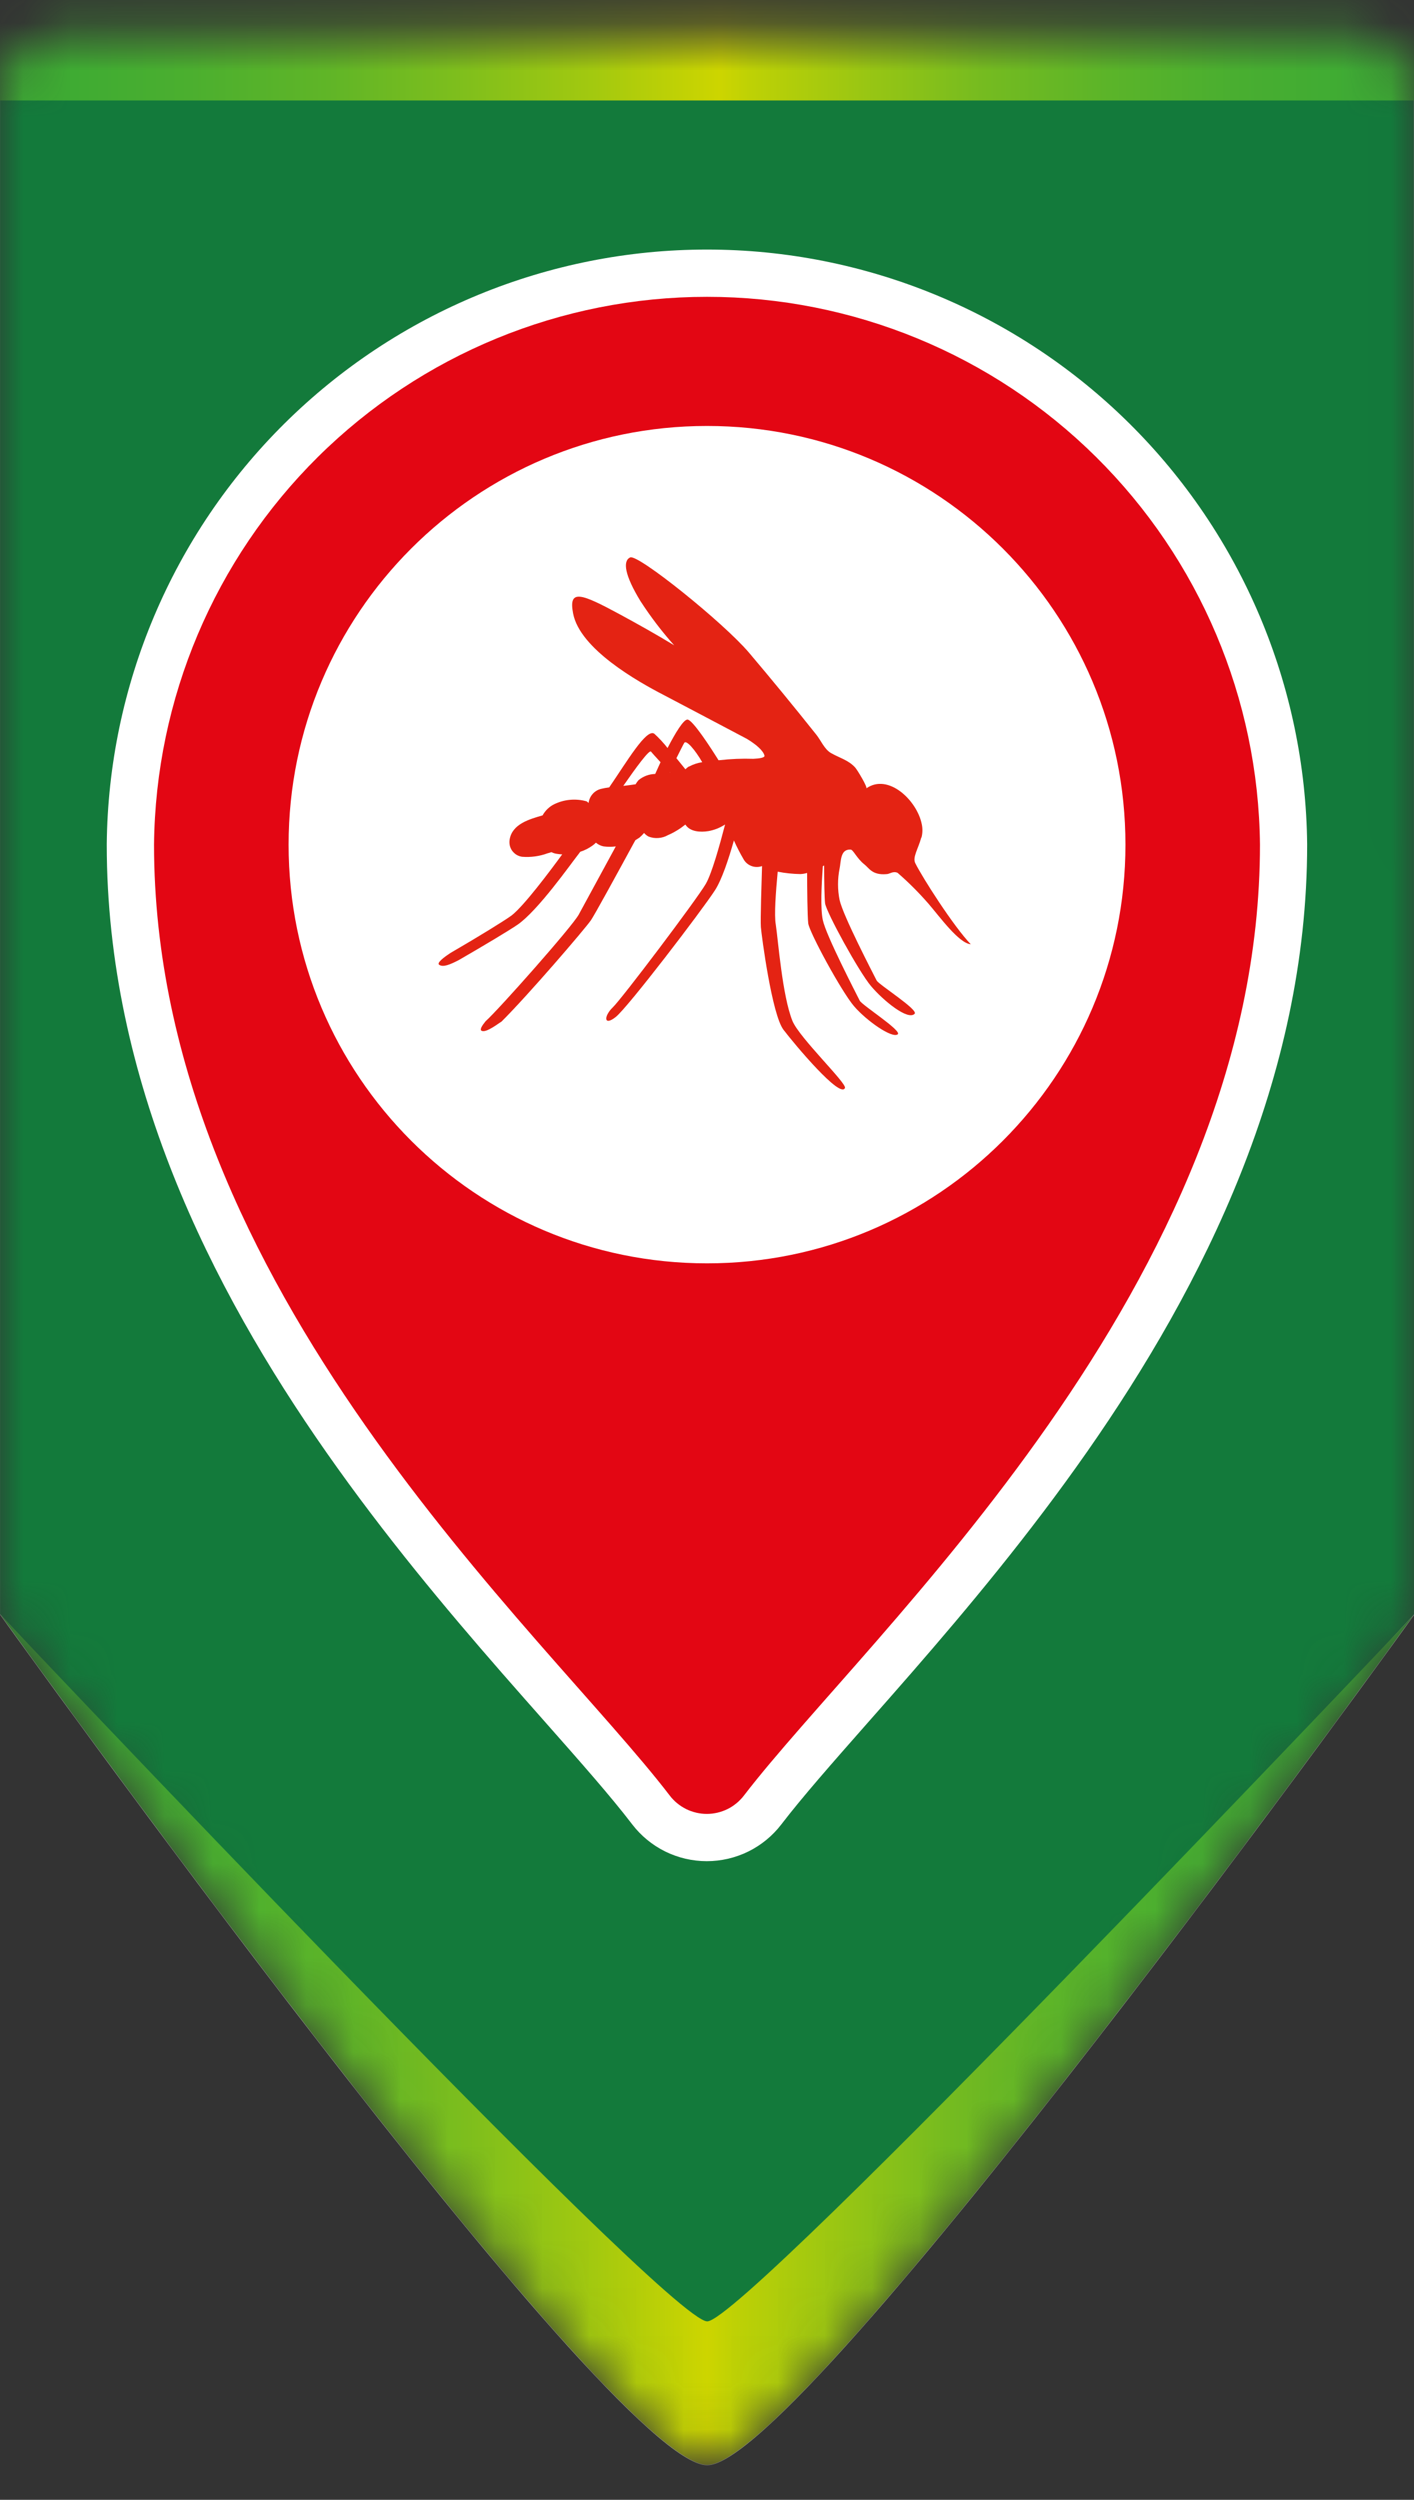 <svg width="30" height="53" viewBox="0 0 30 53" fill="none" xmlns="http://www.w3.org/2000/svg">
<rect x="0" y="0" width="30" height="53" fill="#333333" stroke="none"/>
<mask id="mask0_109_41550" style="mask-type:alpha" maskUnits="userSpaceOnUse" x="0" y="0" width="30" height="53">
<path d="M29.993 2.037C29.993 1.192 29.231 0.728 28.691 0.731H1.313C0.631 0.731 0 1.352 0 1.998V34.232C0 34.232 12.925 52.269 15.004 52.269C17.028 52.269 30 34.244 30 34.244L29.993 2.037Z" fill="white"/>
</mask>
<g mask="url(#mask0_109_41550)">
<path d="M15.005 50.419L0.001 34.223V1.989C0.001 1.343 0.632 0.722 1.314 0.722H28.692C29.232 0.722 29.986 1.183 29.994 2.027L30.004 34.225L15.005 50.419Z" fill="#137A3B"/>
<path d="M0.001 34.223C0.001 34.223 14.156 49.217 15.005 49.217C15.817 49.217 30.001 34.234 30.001 34.234C30.001 34.234 17.029 52.26 15.005 52.26C12.927 52.26 0.001 34.223 0.001 34.223Z" fill="url(#paint0_linear_109_41550)"/>
<path d="M31.778 -0.536H-1.265V2.13H31.778V-0.536Z" fill="url(#paint1_linear_109_41550)"/>
<path d="M29.993 2.037C29.993 1.192 29.231 0.728 28.691 0.731H1.313C0.631 0.731 0 1.352 0 1.998V34.232C0 34.232 12.925 52.269 15.004 52.269C17.028 52.269 30 34.244 30 34.244L29.993 2.037Z" fill="white"/>
<path d="M15.005 50.419L0.001 34.223V1.989C0.001 1.343 0.632 0.722 1.314 0.722H28.692C29.232 0.722 29.986 1.183 29.994 2.027L30.004 34.225L15.005 50.419Z" fill="#137A3B"/>
<path d="M0.001 34.223C0.001 34.223 14.156 49.217 15.005 49.217C15.817 49.217 30.001 34.234 30.001 34.234C30.001 34.234 17.029 52.26 15.005 52.26C12.927 52.26 0.001 34.223 0.001 34.223Z" fill="url(#paint2_linear_109_41550)"/>
<path d="M31.778 -0.536H-1.265V2.13H31.778V-0.536Z" fill="url(#paint3_linear_109_41550)"/>
<path fill-rule="evenodd" clip-rule="evenodd" d="M6.039 8.976C8.424 6.615 11.643 5.291 14.999 5.291C18.354 5.291 21.574 6.615 23.959 8.976C26.343 11.336 27.699 14.543 27.733 17.898L27.733 17.903V17.908C27.733 22.873 25.525 27.259 23.066 30.777C21.832 32.542 20.519 34.111 19.361 35.442C19.017 35.837 18.692 36.206 18.387 36.551C17.645 37.393 17.027 38.094 16.578 38.679C16.392 38.922 16.153 39.118 15.879 39.254C15.604 39.389 15.302 39.46 14.995 39.46C14.689 39.46 14.387 39.389 14.112 39.254C13.838 39.118 13.598 38.921 13.412 38.678C12.959 38.086 12.333 37.378 11.58 36.526C11.284 36.191 10.968 35.834 10.635 35.453C9.478 34.127 8.166 32.564 6.932 30.803C4.472 27.292 2.265 22.906 2.265 17.908V17.903L2.265 17.898C2.298 14.543 3.655 11.336 6.039 8.976ZM14.999 7.295C12.172 7.295 9.459 8.411 7.45 10.4C5.442 12.388 4.299 15.088 4.269 17.913C4.271 22.316 6.22 26.293 8.574 29.653C9.747 31.328 11.005 32.828 12.146 34.134C12.447 34.479 12.743 34.815 13.03 35.139C13.802 36.012 14.497 36.799 14.995 37.448C15.488 36.808 16.174 36.03 16.936 35.166C17.231 34.831 17.538 34.484 17.849 34.126C18.99 32.814 20.249 31.308 21.423 29.629C23.779 26.259 25.727 22.282 25.728 17.913C25.699 15.088 24.556 12.388 22.548 10.4C20.539 8.411 17.826 7.295 14.999 7.295Z" fill="white"/>
<path d="M15 26.785C19.903 26.785 23.878 22.811 23.878 17.908C23.878 13.005 19.903 9.031 15 9.031C10.098 9.031 6.123 13.005 6.123 17.908C6.123 22.811 10.098 26.785 15 26.785Z" fill="white"/>
<path d="M19.55 17.759C19.575 17.666 19.577 17.569 19.557 17.475C19.456 16.966 18.842 16.387 18.38 16.715C18.413 16.692 18.182 16.312 18.145 16.274C18.003 16.115 17.808 16.068 17.629 15.965C17.49 15.883 17.419 15.701 17.319 15.576C16.849 14.986 16.372 14.405 15.889 13.835C15.342 13.194 13.536 11.744 13.371 11.818C13.207 11.892 13.254 12.197 13.586 12.741C13.801 13.073 14.04 13.388 14.304 13.682C13.918 13.447 13.519 13.225 13.156 13.028C12.325 12.579 12.059 12.481 12.159 13.005C12.302 13.762 13.536 14.453 14.083 14.736C14.449 14.927 15.315 15.385 15.848 15.666C16.041 15.783 16.192 15.912 16.219 16.019C16.232 16.066 16.108 16.082 15.984 16.088C15.744 16.08 15.505 16.09 15.266 16.117C15.259 16.119 15.252 16.119 15.244 16.117C15.069 15.836 14.691 15.256 14.585 15.256C14.501 15.256 14.33 15.536 14.163 15.859C14.078 15.75 13.984 15.649 13.882 15.556C13.715 15.439 13.302 16.145 12.925 16.694C12.866 16.701 12.808 16.712 12.75 16.726C12.681 16.743 12.62 16.781 12.573 16.834C12.526 16.887 12.497 16.953 12.488 17.023L12.447 16.99C12.217 16.925 11.971 16.947 11.756 17.052C11.653 17.103 11.568 17.186 11.512 17.287C11.234 17.368 10.865 17.469 10.812 17.803C10.806 17.844 10.807 17.887 10.816 17.927C10.826 17.968 10.843 18.006 10.868 18.04C10.893 18.073 10.924 18.102 10.959 18.123C10.995 18.145 11.035 18.159 11.076 18.165C11.26 18.18 11.445 18.155 11.618 18.091C11.647 18.084 11.672 18.076 11.7 18.067C11.736 18.085 11.776 18.098 11.817 18.103C11.854 18.109 11.891 18.113 11.928 18.114C11.67 18.467 11.121 19.201 10.856 19.408C10.71 19.516 10.15 19.861 9.551 20.208C9.423 20.293 9.263 20.412 9.316 20.454C9.4 20.513 9.544 20.454 9.738 20.353C10.285 20.037 10.791 19.734 10.975 19.609C11.407 19.316 12.111 18.315 12.269 18.115C12.284 18.097 12.298 18.078 12.311 18.059C12.404 18.029 12.491 17.985 12.57 17.928C12.596 17.91 12.621 17.889 12.643 17.866C12.69 17.906 12.746 17.933 12.806 17.945C12.892 17.956 12.979 17.956 13.065 17.945L12.278 19.392C12.135 19.651 10.592 21.391 10.307 21.648L10.3 21.655C10.224 21.748 10.174 21.831 10.217 21.854C10.295 21.894 10.465 21.78 10.644 21.656C11.209 21.094 12.409 19.697 12.538 19.51C12.618 19.393 13.078 18.552 13.479 17.815C13.51 17.796 13.539 17.777 13.566 17.759C13.602 17.729 13.635 17.696 13.665 17.66C13.691 17.691 13.723 17.717 13.759 17.736C13.826 17.762 13.898 17.773 13.969 17.767C14.041 17.762 14.11 17.741 14.172 17.706C14.305 17.648 14.428 17.573 14.541 17.482C14.639 17.637 14.861 17.649 15.031 17.621C15.157 17.598 15.277 17.55 15.384 17.48C15.266 17.932 15.103 18.516 14.975 18.739C14.781 19.072 13.194 21.174 13.001 21.358C12.808 21.543 12.806 21.767 13.065 21.561C13.324 21.355 14.883 19.315 15.168 18.877C15.315 18.65 15.458 18.217 15.571 17.819C15.634 17.96 15.705 18.097 15.783 18.23C15.822 18.293 15.882 18.34 15.952 18.364C16.022 18.388 16.098 18.387 16.168 18.362C16.158 18.686 16.131 19.509 16.143 19.656C16.159 19.847 16.378 21.513 16.623 21.833C16.867 22.153 17.834 23.304 17.927 23.066C17.969 22.968 16.955 21.998 16.812 21.643C16.597 21.107 16.51 19.936 16.459 19.6C16.424 19.399 16.459 18.923 16.5 18.481C16.659 18.513 16.819 18.529 16.98 18.532C17.029 18.53 17.077 18.522 17.124 18.508C17.124 18.808 17.13 19.434 17.148 19.577C17.171 19.766 17.853 21.023 18.12 21.334C18.387 21.644 18.927 22.022 19.047 21.929C19.14 21.851 18.286 21.31 18.24 21.215C18.163 21.06 17.527 19.837 17.457 19.506C17.405 19.262 17.429 18.775 17.457 18.366C17.466 18.359 17.475 18.354 17.485 18.35C17.485 18.66 17.492 19.042 17.505 19.15C17.53 19.339 18.219 20.597 18.479 20.906C18.739 21.214 19.264 21.643 19.405 21.494C19.492 21.409 18.645 20.877 18.599 20.788C18.522 20.635 17.885 19.413 17.813 19.08C17.769 18.861 17.769 18.635 17.813 18.416C17.845 18.273 17.822 17.996 18.049 18.013C18.1 18.013 18.18 18.201 18.337 18.325C18.436 18.4 18.503 18.56 18.808 18.533C18.875 18.533 18.944 18.462 19.043 18.505C19.279 18.709 19.5 18.931 19.705 19.167C19.94 19.441 20.346 20 20.596 20.02C20.223 19.629 19.572 18.608 19.419 18.301C19.357 18.176 19.477 18.007 19.547 17.755L19.55 17.759ZM13.901 16.409C13.772 16.412 13.648 16.458 13.548 16.54C13.524 16.567 13.503 16.596 13.485 16.628C13.399 16.64 13.312 16.653 13.224 16.662C13.496 16.27 13.776 15.889 13.812 15.935C13.849 15.981 13.917 16.053 14.014 16.16C13.975 16.247 13.936 16.333 13.899 16.413L13.901 16.409ZM14.209 16.376C14.208 16.374 14.208 16.371 14.209 16.368C14.21 16.37 14.21 16.371 14.212 16.372C14.213 16.373 14.214 16.375 14.216 16.375L14.209 16.376ZM14.617 16.25C14.589 16.267 14.564 16.287 14.542 16.31C14.49 16.245 14.424 16.163 14.351 16.075C14.435 15.908 14.497 15.783 14.517 15.751C14.559 15.676 14.752 15.905 14.899 16.16C14.8 16.174 14.704 16.206 14.616 16.254L14.617 16.25Z" fill="#E42313"/>
<path d="M26.732 17.908C26.701 14.817 25.451 11.863 23.254 9.688C21.058 7.513 18.091 6.293 15 6.293C11.909 6.293 8.942 7.513 6.745 9.688C4.549 11.863 3.299 14.817 3.268 17.908C3.268 27.311 11.583 34.638 14.209 38.068C14.301 38.189 14.421 38.287 14.557 38.355C14.694 38.422 14.844 38.458 14.996 38.458C15.149 38.458 15.299 38.422 15.436 38.355C15.572 38.287 15.691 38.189 15.784 38.068C18.418 34.638 26.732 27.244 26.732 17.908Z" fill="#E30613"/>
<path d="M15 26.785C19.903 26.785 23.878 22.811 23.878 17.908C23.878 13.005 19.903 9.031 15 9.031C10.098 9.031 6.123 13.005 6.123 17.908C6.123 22.811 10.098 26.785 15 26.785Z" fill="white"/>
<path d="M19.55 17.759C19.575 17.666 19.577 17.569 19.557 17.475C19.456 16.966 18.842 16.387 18.38 16.715C18.413 16.692 18.182 16.312 18.145 16.274C18.003 16.115 17.808 16.068 17.629 15.965C17.49 15.883 17.419 15.701 17.319 15.576C16.849 14.986 16.372 14.405 15.889 13.835C15.342 13.194 13.536 11.744 13.371 11.818C13.207 11.892 13.254 12.197 13.586 12.741C13.801 13.073 14.04 13.388 14.304 13.682C13.918 13.447 13.519 13.225 13.156 13.028C12.325 12.579 12.059 12.481 12.159 13.005C12.302 13.762 13.536 14.453 14.083 14.736C14.449 14.927 15.315 15.385 15.848 15.666C16.041 15.783 16.192 15.912 16.219 16.019C16.232 16.066 16.108 16.082 15.984 16.088C15.744 16.08 15.505 16.09 15.266 16.117C15.259 16.119 15.252 16.119 15.244 16.117C15.069 15.836 14.691 15.256 14.585 15.256C14.501 15.256 14.33 15.536 14.163 15.859C14.078 15.75 13.984 15.649 13.882 15.556C13.715 15.439 13.302 16.145 12.925 16.694C12.866 16.701 12.808 16.712 12.75 16.726C12.681 16.743 12.62 16.781 12.573 16.834C12.526 16.887 12.497 16.953 12.488 17.023L12.447 16.99C12.217 16.925 11.971 16.947 11.756 17.052C11.653 17.103 11.568 17.186 11.512 17.287C11.234 17.368 10.865 17.469 10.812 17.803C10.806 17.844 10.807 17.887 10.816 17.927C10.826 17.968 10.843 18.006 10.868 18.04C10.893 18.073 10.924 18.102 10.959 18.123C10.995 18.145 11.035 18.159 11.076 18.165C11.26 18.18 11.445 18.155 11.618 18.091C11.647 18.084 11.672 18.076 11.7 18.067C11.736 18.085 11.776 18.098 11.817 18.103C11.854 18.109 11.891 18.113 11.928 18.114C11.67 18.467 11.121 19.201 10.856 19.408C10.71 19.516 10.15 19.861 9.551 20.208C9.423 20.293 9.263 20.412 9.316 20.454C9.4 20.513 9.544 20.454 9.738 20.353C10.285 20.037 10.791 19.734 10.975 19.609C11.407 19.316 12.111 18.315 12.269 18.115C12.284 18.097 12.298 18.078 12.311 18.059C12.404 18.029 12.491 17.985 12.57 17.928C12.596 17.91 12.621 17.889 12.643 17.866C12.69 17.906 12.746 17.933 12.806 17.945C12.892 17.956 12.979 17.956 13.065 17.945L12.278 19.392C12.135 19.651 10.592 21.391 10.307 21.648L10.3 21.655C10.224 21.748 10.174 21.831 10.217 21.854C10.295 21.894 10.465 21.78 10.644 21.656C11.209 21.094 12.409 19.697 12.538 19.51C12.618 19.393 13.078 18.552 13.479 17.815C13.51 17.796 13.539 17.777 13.566 17.759C13.602 17.729 13.635 17.696 13.665 17.66C13.691 17.691 13.723 17.717 13.759 17.736C13.826 17.762 13.898 17.773 13.969 17.767C14.041 17.762 14.11 17.741 14.172 17.706C14.305 17.648 14.428 17.573 14.541 17.482C14.639 17.637 14.861 17.649 15.031 17.621C15.157 17.598 15.277 17.55 15.384 17.48C15.266 17.932 15.103 18.516 14.975 18.739C14.781 19.072 13.194 21.174 13.001 21.358C12.808 21.543 12.806 21.767 13.065 21.561C13.324 21.355 14.883 19.315 15.168 18.877C15.315 18.65 15.458 18.217 15.571 17.819C15.634 17.96 15.705 18.097 15.783 18.23C15.822 18.293 15.882 18.34 15.952 18.364C16.022 18.388 16.098 18.387 16.168 18.362C16.158 18.686 16.131 19.509 16.143 19.656C16.159 19.847 16.378 21.513 16.623 21.833C16.867 22.153 17.834 23.304 17.927 23.066C17.969 22.968 16.955 21.998 16.812 21.643C16.597 21.107 16.51 19.936 16.459 19.6C16.424 19.399 16.459 18.923 16.5 18.481C16.659 18.513 16.819 18.529 16.98 18.532C17.029 18.53 17.077 18.522 17.124 18.508C17.124 18.808 17.13 19.434 17.148 19.577C17.171 19.766 17.853 21.023 18.12 21.334C18.387 21.644 18.927 22.022 19.047 21.929C19.14 21.851 18.286 21.31 18.24 21.215C18.163 21.06 17.527 19.837 17.457 19.506C17.405 19.262 17.429 18.775 17.457 18.366C17.466 18.359 17.475 18.354 17.485 18.35C17.485 18.66 17.492 19.042 17.505 19.15C17.53 19.339 18.219 20.597 18.479 20.906C18.739 21.214 19.264 21.643 19.405 21.494C19.492 21.409 18.645 20.877 18.599 20.788C18.522 20.635 17.885 19.413 17.813 19.08C17.769 18.861 17.769 18.635 17.813 18.416C17.845 18.273 17.822 17.996 18.049 18.013C18.1 18.013 18.18 18.201 18.337 18.325C18.436 18.4 18.503 18.56 18.808 18.533C18.875 18.533 18.944 18.462 19.043 18.505C19.279 18.709 19.5 18.931 19.705 19.167C19.94 19.441 20.346 20 20.596 20.02C20.223 19.629 19.572 18.608 19.419 18.301C19.357 18.176 19.477 18.007 19.547 17.755L19.55 17.759ZM13.901 16.409C13.772 16.412 13.648 16.458 13.548 16.54C13.524 16.567 13.503 16.596 13.485 16.628C13.399 16.64 13.312 16.653 13.224 16.662C13.496 16.27 13.776 15.889 13.812 15.935C13.849 15.981 13.917 16.053 14.014 16.16C13.975 16.247 13.936 16.333 13.899 16.413L13.901 16.409ZM14.209 16.376C14.208 16.374 14.208 16.371 14.209 16.368C14.21 16.37 14.21 16.371 14.212 16.372C14.213 16.373 14.214 16.375 14.216 16.375L14.209 16.376ZM14.617 16.25C14.589 16.267 14.564 16.287 14.542 16.31C14.49 16.245 14.424 16.163 14.351 16.075C14.435 15.908 14.497 15.783 14.517 15.751C14.559 15.676 14.752 15.905 14.899 16.16C14.8 16.174 14.704 16.206 14.616 16.254L14.617 16.25Z" fill="#E42313"/>
</g>
<defs>
<linearGradient id="paint0_linear_109_41550" x1="0.001" y1="43.241" x2="30.001" y2="43.241" gradientUnits="userSpaceOnUse">
<stop stop-color="#3AAA35"/>
<stop offset="0.08" stop-color="#3EAB33"/>
<stop offset="0.16" stop-color="#4BAF2F"/>
<stop offset="0.25" stop-color="#60B527"/>
<stop offset="0.33" stop-color="#7DBE1D"/>
<stop offset="0.42" stop-color="#A3C90F"/>
<stop offset="0.5" stop-color="#CDD500"/>
<stop offset="0.52" stop-color="#BED105"/>
<stop offset="0.6" stop-color="#96C514"/>
<stop offset="0.67" stop-color="#75BB20"/>
<stop offset="0.75" stop-color="#5BB429"/>
<stop offset="0.83" stop-color="#49AE30"/>
<stop offset="0.91" stop-color="#3EAB34"/>
<stop offset="1" stop-color="#3AAA35"/>
</linearGradient>
<linearGradient id="paint1_linear_109_41550" x1="-1.265" y1="0.798" x2="31.778" y2="0.798" gradientUnits="userSpaceOnUse">
<stop stop-color="#3AAA35"/>
<stop offset="0.08" stop-color="#3EAB33"/>
<stop offset="0.16" stop-color="#4BAF2F"/>
<stop offset="0.25" stop-color="#60B527"/>
<stop offset="0.33" stop-color="#7DBE1D"/>
<stop offset="0.42" stop-color="#A3C90F"/>
<stop offset="0.5" stop-color="#CDD500"/>
<stop offset="0.52" stop-color="#BED105"/>
<stop offset="0.6" stop-color="#96C514"/>
<stop offset="0.67" stop-color="#75BB20"/>
<stop offset="0.75" stop-color="#5BB429"/>
<stop offset="0.83" stop-color="#49AE30"/>
<stop offset="0.91" stop-color="#3EAB34"/>
<stop offset="1" stop-color="#3AAA35"/>
</linearGradient>
<linearGradient id="paint2_linear_109_41550" x1="0.001" y1="43.241" x2="30.001" y2="43.241" gradientUnits="userSpaceOnUse">
<stop stop-color="#3AAA35"/>
<stop offset="0.08" stop-color="#3EAB33"/>
<stop offset="0.16" stop-color="#4BAF2F"/>
<stop offset="0.25" stop-color="#60B527"/>
<stop offset="0.33" stop-color="#7DBE1D"/>
<stop offset="0.42" stop-color="#A3C90F"/>
<stop offset="0.5" stop-color="#CDD500"/>
<stop offset="0.52" stop-color="#BED105"/>
<stop offset="0.6" stop-color="#96C514"/>
<stop offset="0.67" stop-color="#75BB20"/>
<stop offset="0.75" stop-color="#5BB429"/>
<stop offset="0.83" stop-color="#49AE30"/>
<stop offset="0.91" stop-color="#3EAB34"/>
<stop offset="1" stop-color="#3AAA35"/>
</linearGradient>
<linearGradient id="paint3_linear_109_41550" x1="-1.265" y1="0.798" x2="31.778" y2="0.798" gradientUnits="userSpaceOnUse">
<stop stop-color="#3AAA35"/>
<stop offset="0.08" stop-color="#3EAB33"/>
<stop offset="0.16" stop-color="#4BAF2F"/>
<stop offset="0.25" stop-color="#60B527"/>
<stop offset="0.33" stop-color="#7DBE1D"/>
<stop offset="0.42" stop-color="#A3C90F"/>
<stop offset="0.5" stop-color="#CDD500"/>
<stop offset="0.52" stop-color="#BED105"/>
<stop offset="0.6" stop-color="#96C514"/>
<stop offset="0.67" stop-color="#75BB20"/>
<stop offset="0.75" stop-color="#5BB429"/>
<stop offset="0.83" stop-color="#49AE30"/>
<stop offset="0.91" stop-color="#3EAB34"/>
<stop offset="1" stop-color="#3AAA35"/>
</linearGradient>
</defs>
</svg>
